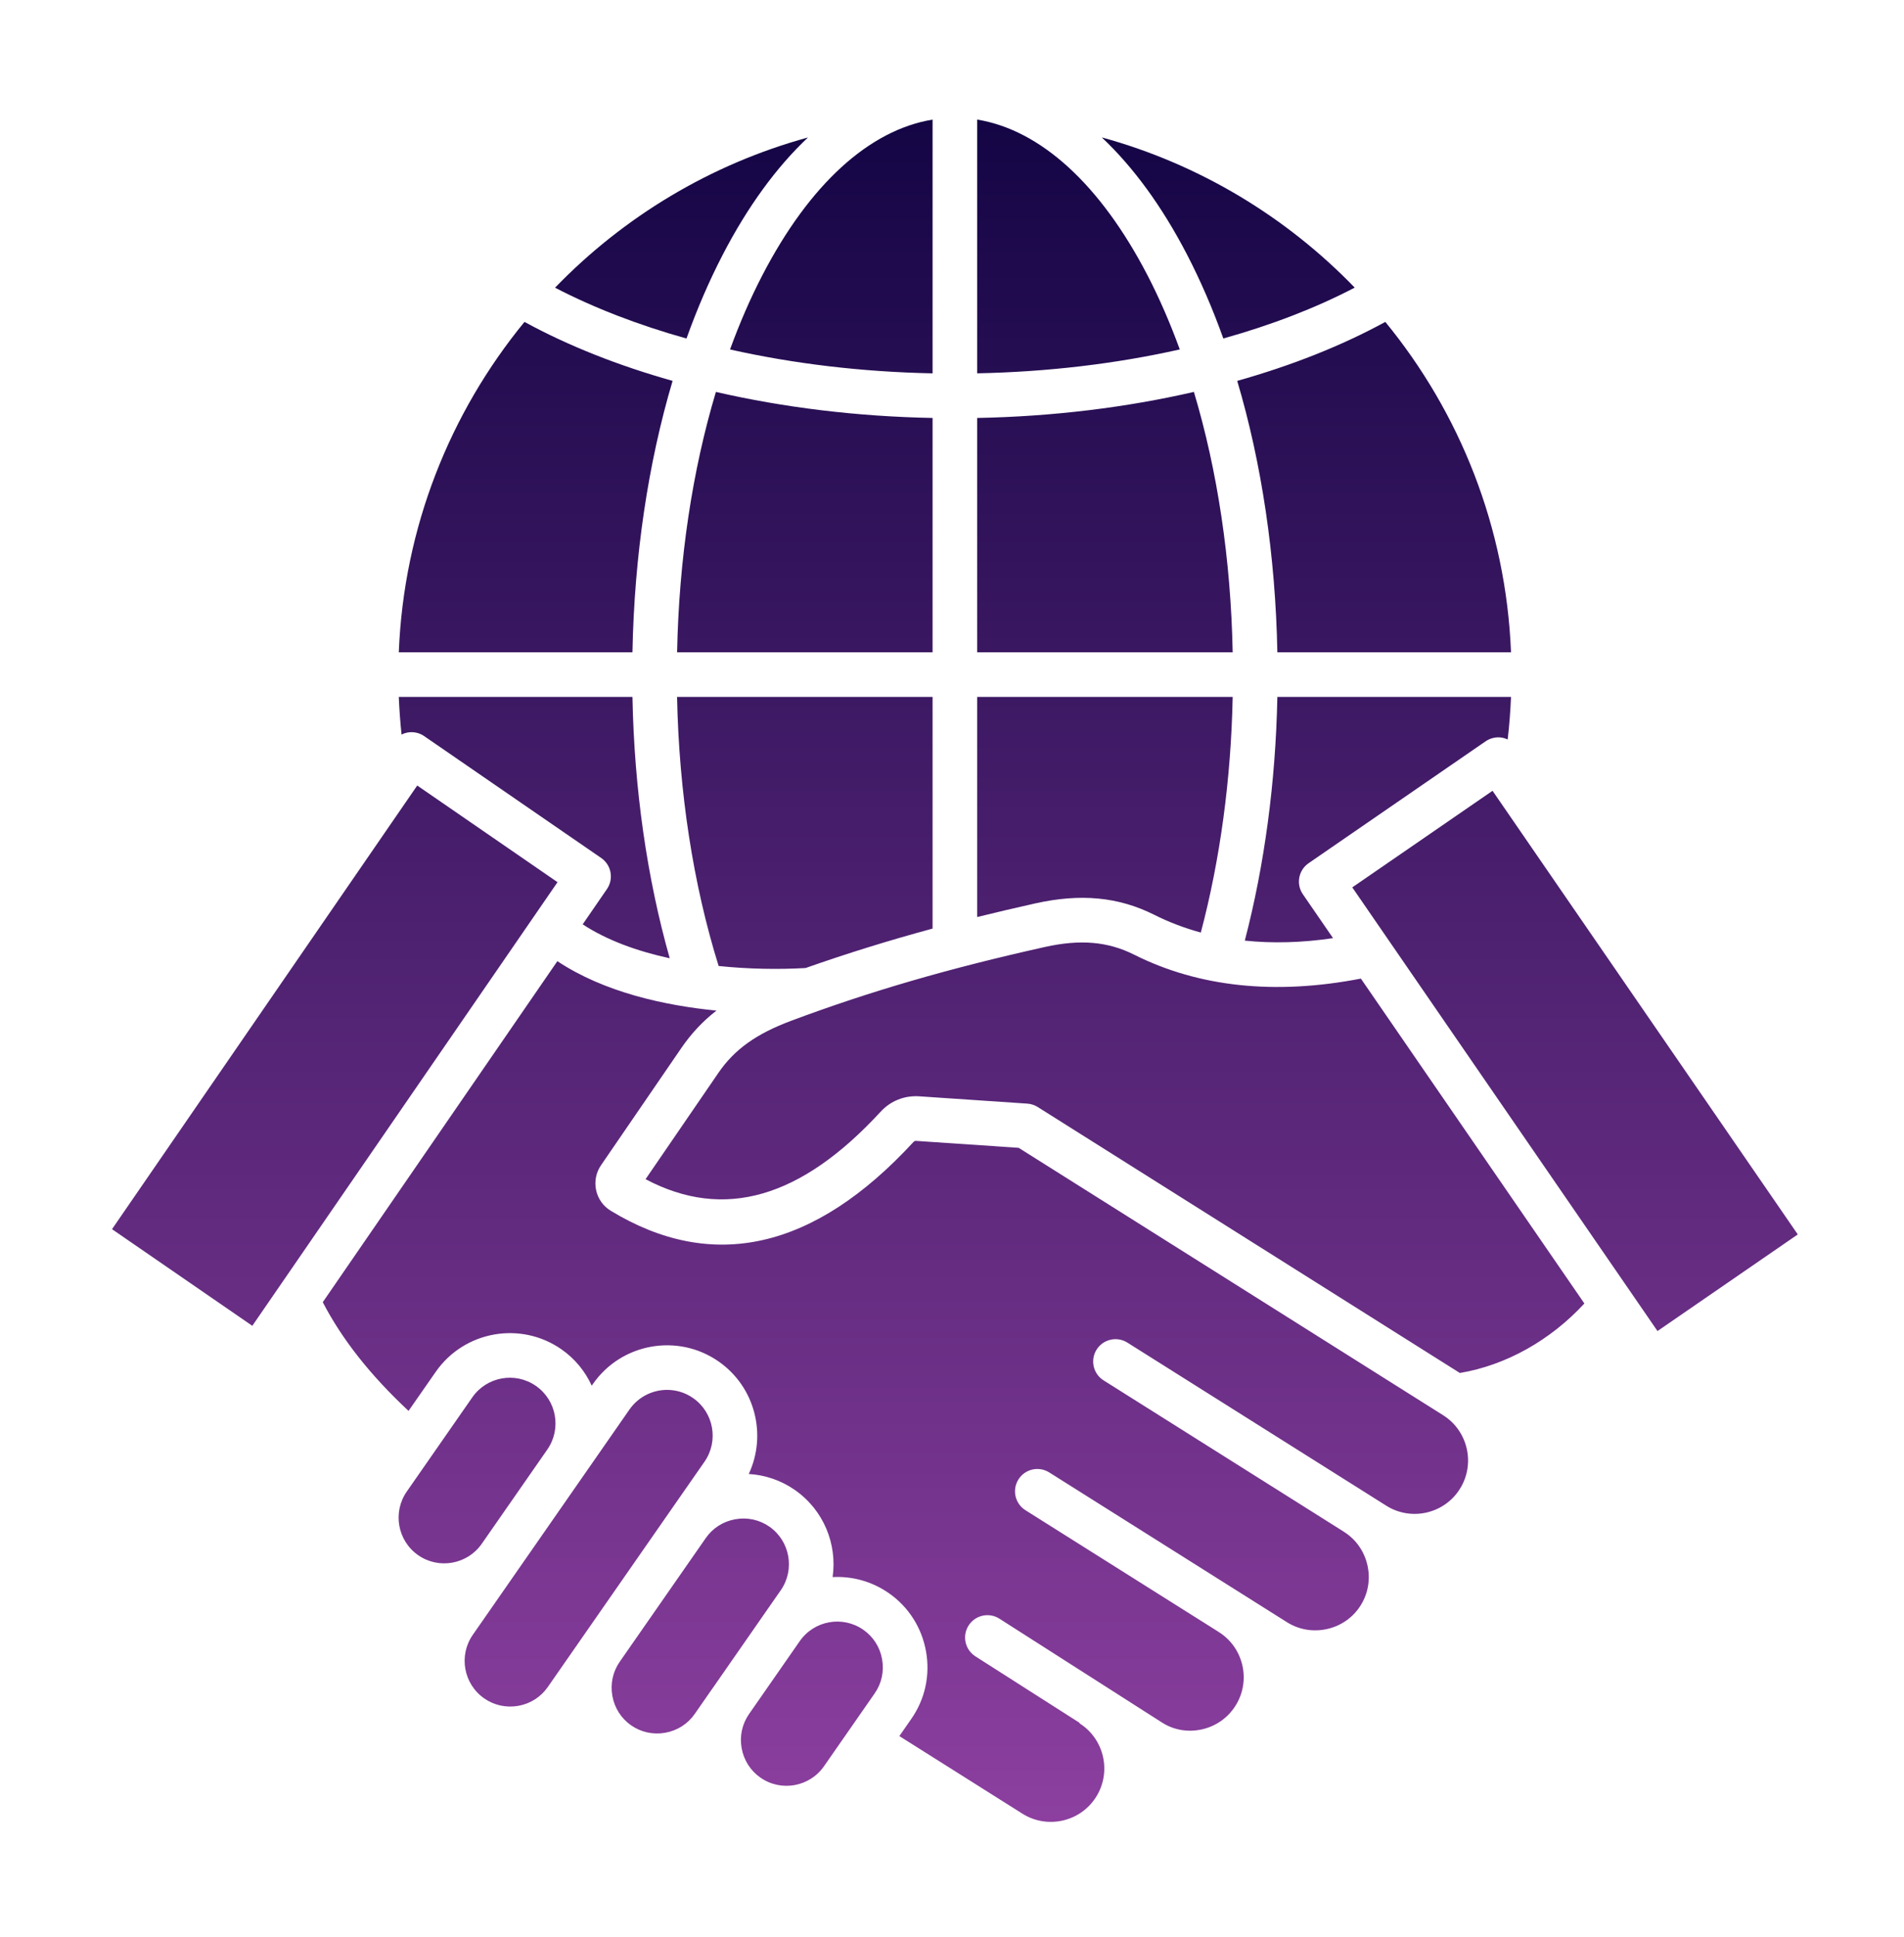 <svg
  width="60"
  height="61"
  viewBox="0 0 60 61"
  fill="none"
  xmlns="http://www.w3.org/2000/svg"
>
  <path
    fill-rule="evenodd"
    clip-rule="evenodd"
    d="M32.7 34.866L46.004 43.244C47.456 43 48.852 42.219 49.928 41.055L42.885 30.822C40.186 31.344 37.782 31.092 35.741 30.069C34.91 29.653 34.042 29.578 32.924 29.827C29.895 30.502 27.43 31.218 24.936 32.149C23.834 32.56 23.146 33.051 22.638 33.792L20.343 37.14C22.808 38.443 25.234 37.746 27.747 35.019C28.065 34.672 28.501 34.498 28.971 34.53L32.373 34.76C32.489 34.768 32.602 34.804 32.7 34.866ZM34.721 4.328C35.712 5.261 36.619 6.5 37.409 8.023C37.834 8.844 38.216 9.727 38.55 10.661C40.065 10.238 41.462 9.7 42.691 9.059C40.535 6.83 37.797 5.171 34.721 4.328ZM30.794 3.766C32.789 4.093 34.673 5.805 36.161 8.671C36.538 9.398 36.877 10.182 37.178 11.006C35.18 11.455 33.018 11.714 30.794 11.758V3.766ZM24.022 8.673C23.645 9.399 23.306 10.183 23.005 11.007C25.004 11.456 27.165 11.715 29.388 11.759V3.767C27.394 4.093 25.509 5.805 24.022 8.673ZM17.491 9.061C19.648 6.832 22.386 5.172 25.461 4.33C24.471 5.262 23.564 6.501 22.774 8.025C22.349 8.845 21.968 9.728 21.633 10.662C20.118 10.238 18.721 9.7 17.491 9.061ZM19.93 20.544C19.989 17.504 20.425 14.589 21.195 11.996C19.479 11.513 17.902 10.889 16.528 10.139C14.183 12.997 12.724 16.605 12.567 20.544H19.93ZM29.388 20.544V13.164C27.014 13.119 24.7 12.836 22.56 12.344C21.818 14.819 21.396 17.616 21.337 20.544H29.388ZM38.845 20.544C38.787 17.616 38.365 14.819 37.623 12.344C35.483 12.836 33.169 13.119 30.794 13.164V20.544H38.845ZM40.253 20.544C40.194 17.504 39.758 14.589 38.988 11.996C40.704 11.513 42.281 10.889 43.655 10.139C46 12.997 47.459 16.605 47.616 20.544H40.253ZM40.253 21.95H47.616C47.597 22.399 47.563 22.845 47.511 23.291C47.457 23.266 47.401 23.247 47.343 23.235C47.16 23.201 46.97 23.243 46.816 23.348L41.237 27.188C40.917 27.409 40.836 27.846 41.057 28.166L42.008 29.548C41.027 29.693 40.1 29.717 39.227 29.626C39.848 27.247 40.2 24.622 40.253 21.95ZM30.794 21.95V28.883C31.383 28.738 31.988 28.596 32.618 28.455C34.053 28.134 35.246 28.248 36.37 28.811C36.837 29.046 37.328 29.231 37.841 29.372C38.449 27.079 38.793 24.54 38.845 21.95H30.794ZM21.336 21.95H29.388V29.247C27.991 29.626 26.684 30.032 25.386 30.489C24.532 30.538 23.589 30.523 22.646 30.425C21.846 27.862 21.397 24.956 21.336 21.95ZM13.366 23.184C13.213 23.078 13.023 23.039 12.84 23.072C12.775 23.084 12.713 23.105 12.654 23.135C12.612 22.742 12.584 22.347 12.567 21.951H19.93C19.986 24.842 20.388 27.654 21.105 30.182C20.082 29.96 19.124 29.614 18.362 29.113L19.126 28.003C19.346 27.683 19.266 27.244 18.946 27.024L13.366 23.184ZM7.951 41.758L17.569 27.785L13.148 24.741L3.53 38.714L7.951 41.758ZM15.182 48.623L17.248 45.654C17.701 45.002 17.54 44.103 16.888 43.651C16.238 43.197 15.339 43.358 14.885 44.009L12.818 46.979C12.366 47.63 12.526 48.529 13.178 48.983C13.829 49.435 14.728 49.275 15.182 48.623ZM17.262 53.135C17.044 53.448 16.715 53.659 16.335 53.727C15.954 53.794 15.572 53.711 15.259 53.493C14.607 53.04 14.446 52.141 14.899 51.491L19.837 44.393C20.118 43.992 20.566 43.776 21.021 43.776C21.305 43.776 21.592 43.859 21.841 44.034C22.493 44.487 22.654 45.386 22.201 46.038L21.089 47.635C21.088 47.636 21.088 47.638 21.087 47.638L17.262 53.135ZM22.45 53.183L24.047 50.887C24.048 50.885 24.049 50.884 24.05 50.882L24.604 50.087C25.057 49.435 24.896 48.536 24.245 48.083C23.931 47.865 23.549 47.783 23.169 47.851C22.79 47.919 22.459 48.129 22.241 48.443L19.53 52.338C19.311 52.652 19.229 53.034 19.297 53.414C19.365 53.794 19.576 54.124 19.889 54.342C20.203 54.56 20.585 54.643 20.965 54.575C21.346 54.506 21.675 54.296 21.893 53.982L22.448 53.184C22.448 53.183 22.448 53.183 22.45 53.183ZM27.797 52.258C27.865 52.639 27.783 53.021 27.564 53.334L25.966 55.63C25.513 56.281 24.614 56.442 23.964 55.989C23.65 55.77 23.44 55.441 23.371 55.061C23.303 54.682 23.386 54.3 23.604 53.986L25.202 51.69C25.656 51.038 26.553 50.878 27.205 51.331C27.518 51.549 27.729 51.877 27.797 52.258ZM45.477 44.574C46.262 45.069 46.499 46.111 46.004 46.896C45.51 47.681 44.469 47.918 43.684 47.423L35.527 42.287C35.198 42.08 34.764 42.179 34.557 42.507C34.35 42.836 34.448 43.27 34.778 43.477L42.348 48.243C42.348 48.243 42.348 48.245 42.349 48.245C42.728 48.482 42.99 48.856 43.091 49.296C43.191 49.736 43.114 50.188 42.877 50.565C42.639 50.943 42.265 51.207 41.824 51.307C41.385 51.407 40.934 51.331 40.555 51.093L39.158 50.213L33.063 46.375C32.734 46.169 32.3 46.268 32.094 46.596C31.887 46.925 31.985 47.359 32.315 47.566L38.406 51.401C38.407 51.401 38.407 51.403 38.408 51.403C39.192 51.897 39.429 52.938 38.934 53.723C38.694 54.105 38.318 54.37 37.874 54.469C37.436 54.567 36.989 54.491 36.618 54.253L31.494 50.982C31.167 50.773 30.732 50.87 30.523 51.197C30.314 51.525 30.41 51.959 30.737 52.168L34.021 54.263L34.014 54.275C34.799 54.77 35.036 55.811 34.541 56.596C34.047 57.382 33.005 57.618 32.219 57.124L28.341 54.68L28.718 54.138C29.152 53.516 29.316 52.76 29.181 52.011C29.046 51.261 28.63 50.609 28.008 50.177C27.47 49.802 26.846 49.64 26.238 49.672C26.386 48.641 25.961 47.564 25.048 46.928C24.604 46.619 24.1 46.455 23.595 46.425C24.173 45.193 23.798 43.684 22.645 42.881C21.357 41.984 19.58 42.303 18.684 43.591L18.647 43.644C18.438 43.187 18.114 42.791 17.692 42.498C16.404 41.601 14.627 41.92 13.731 43.208L12.874 44.438C11.666 43.31 10.777 42.181 10.171 41.014L17.564 30.273C19.047 31.258 20.96 31.671 22.578 31.83C22.147 32.164 21.788 32.547 21.478 32.998L18.94 36.7C18.782 36.931 18.727 37.21 18.785 37.484C18.845 37.76 19.009 37.991 19.249 38.136C22.458 40.084 25.664 39.356 28.781 35.973C28.811 35.94 28.831 35.932 28.876 35.934L32.101 36.152L45.477 44.574ZM42.614 27.949L47.034 24.907L56.653 38.88L52.232 41.923L42.614 27.949Z"
    fill="url(#paint0_linear_693_6302)"
  />
  <defs>
    <linearGradient
      id="paint0_linear_693_6302"
      x1="29.768"
      y1="3.677"
      x2="29.768"
      y2="57.348"
      gradientUnits="userSpaceOnUse"
    >
      <stop stop-color="#140545" />
      <stop offset="1" stop-color="#8C3F9F" />
    </linearGradient>
  </defs>
</svg>
